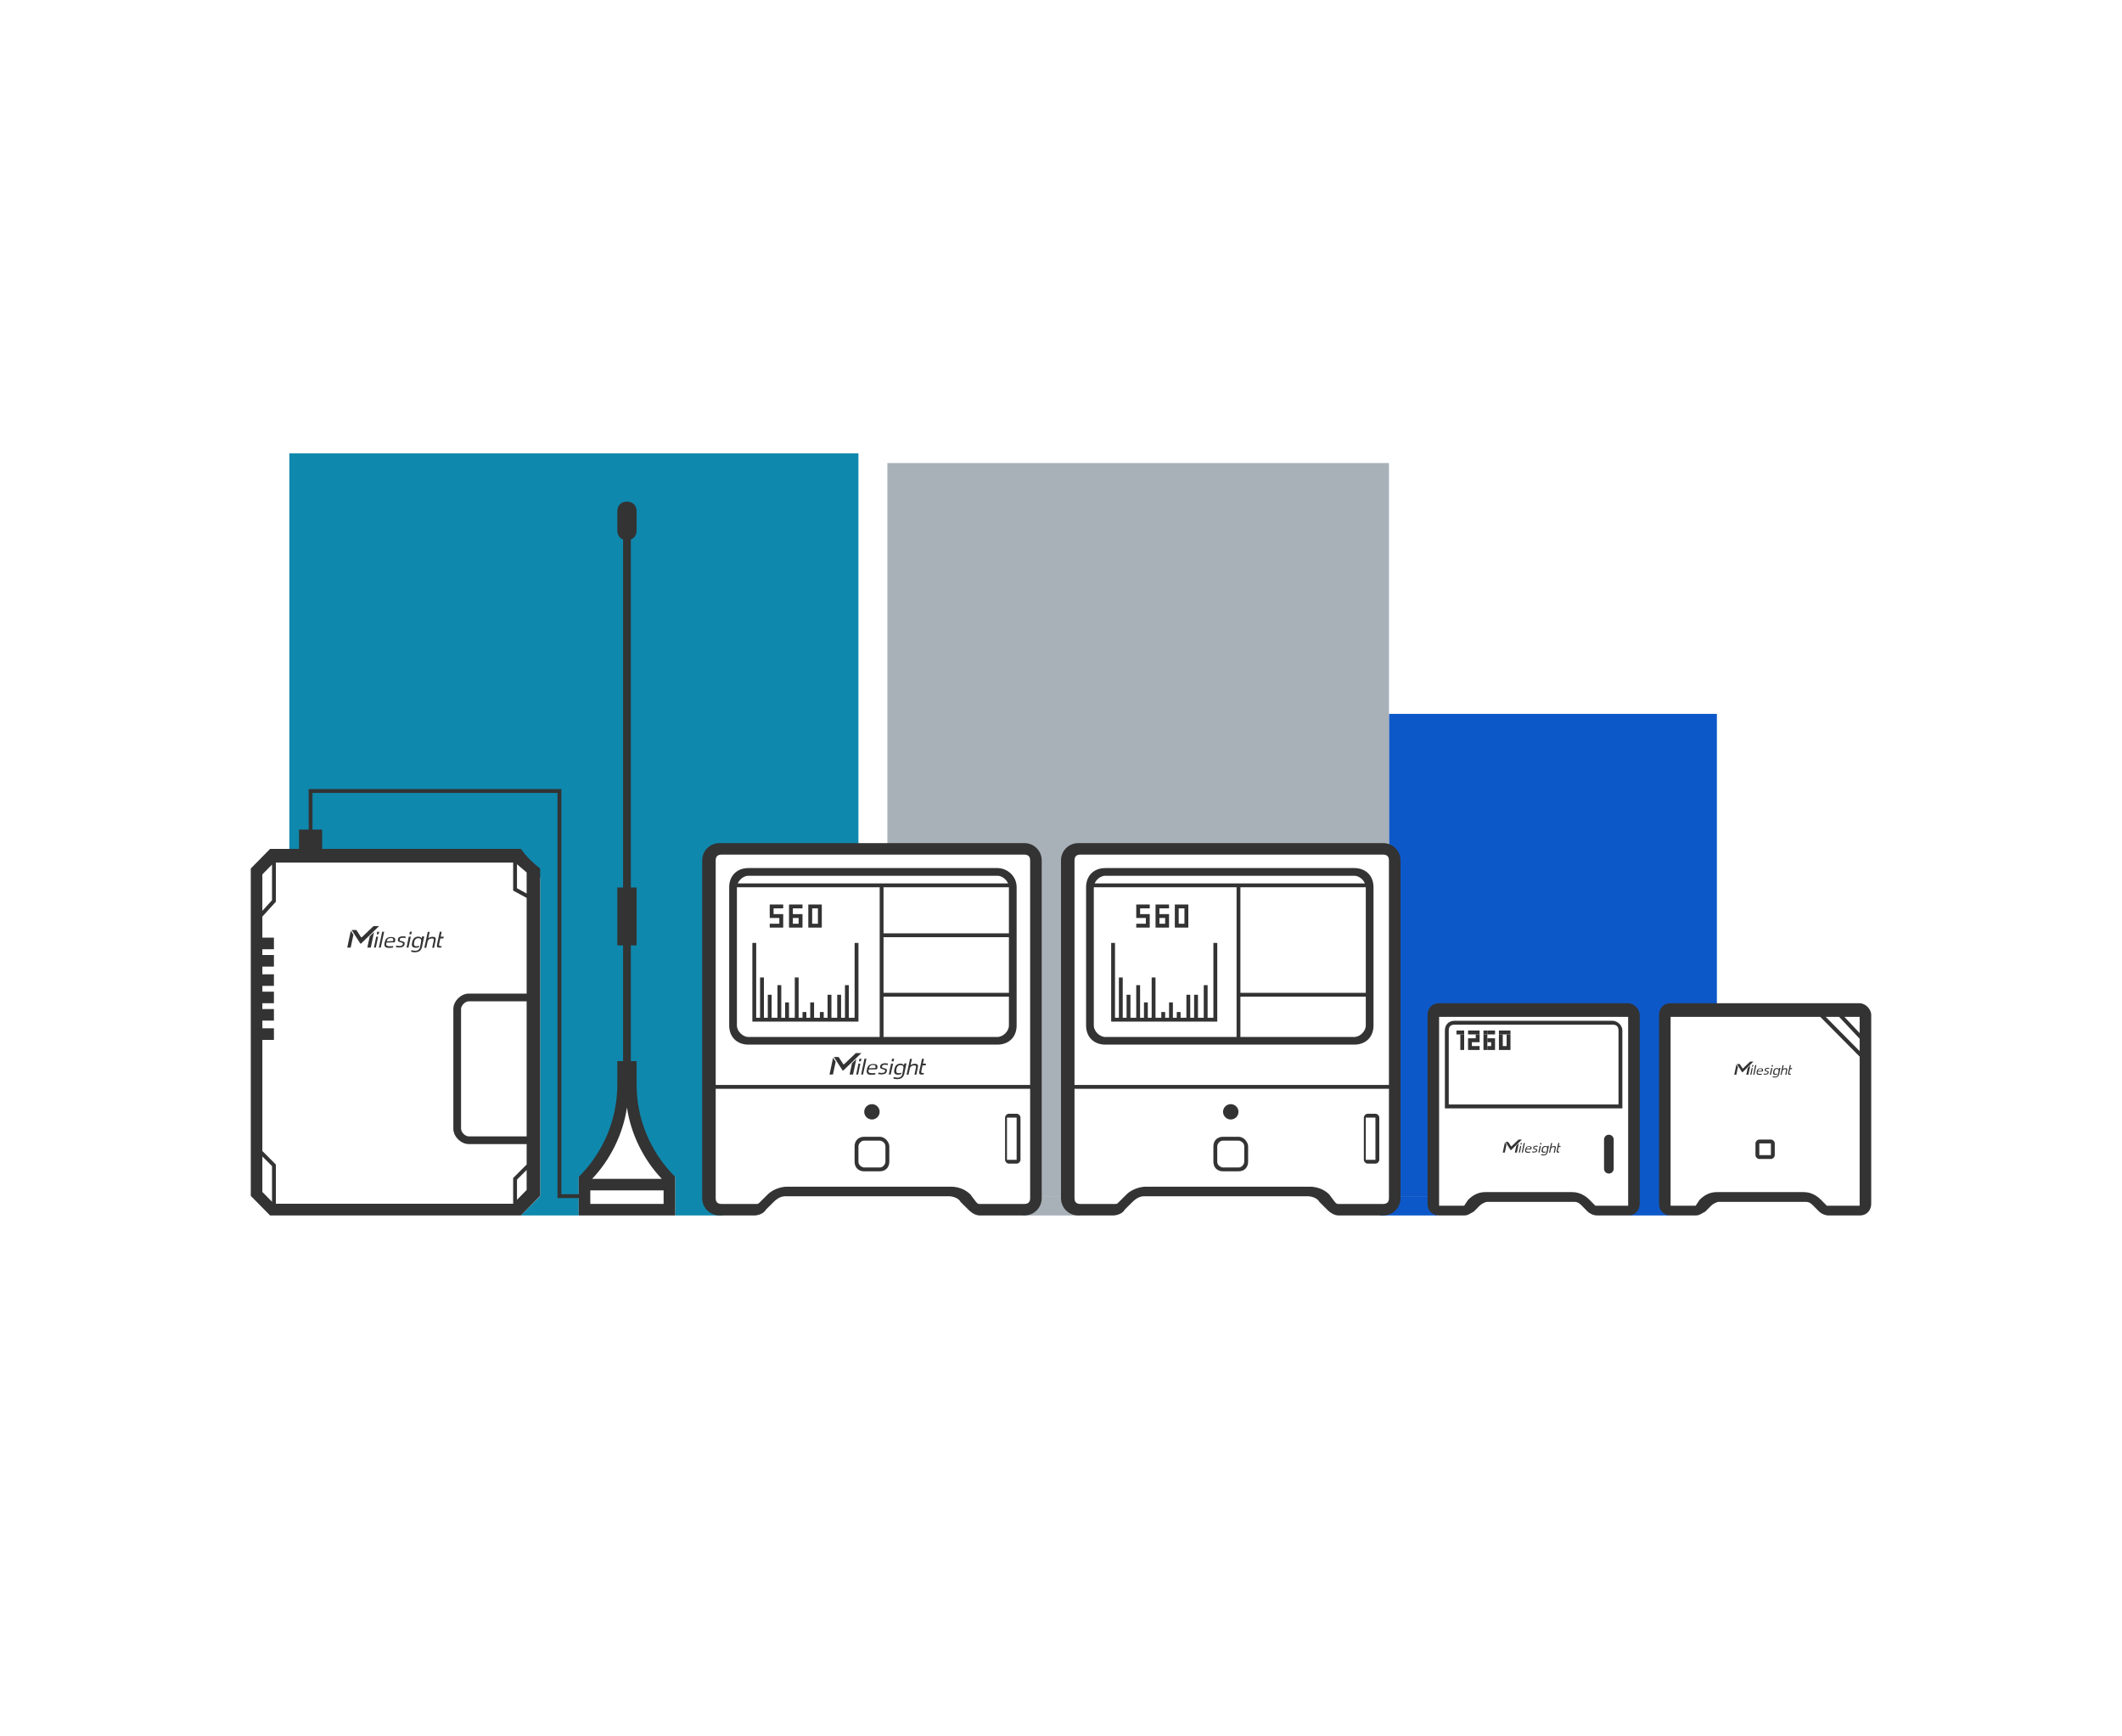 <svg width="110" height="90" viewBox="0 0 110 90" fill="none" xmlns="http://www.w3.org/2000/svg">
<path d="M72.5 62L71.5 63H74.5V62H72.5Z" fill="#0d58c9"/>
<path d="M72 44V37H89V52.5H86.5V63H84.5V52.5H74.5V62H72.268V45L72 44Z" fill="#0d58c9"/>
<path d="M15 44V23.5H44.5V44H37L36.5 44.5V62L37.5 63H35V61L34 60.5L33 58L32.5 56L32 58L31 60.5L30 61V63H27L28 62V45.5L26.5 44H15Z" fill="#0F88AD"/>
<path d="M46 24V44H53.5V62H55.5V44H72V24H46Z" fill="#A8B0B8"/>
<path d="M54 62H55.5L56 63H53L54 62Z" fill="#A8B0B8"/>
<path d="M21.991 48.536L21.873 49.098C21.853 49.176 21.814 49.241 21.755 49.287C21.696 49.333 21.61 49.358 21.506 49.358C21.48 49.358 21.454 49.353 21.428 49.352C21.401 49.352 21.336 49.333 21.31 49.326L21.329 49.248C21.375 49.261 21.474 49.28 21.526 49.28C21.598 49.28 21.65 49.26 21.689 49.234C21.729 49.208 21.762 49.156 21.775 49.091L21.781 49.045L21.821 48.855V48.843C21.828 48.817 21.834 48.784 21.834 48.758C21.834 48.725 21.834 48.705 21.821 48.685C21.808 48.666 21.788 48.654 21.769 48.641C21.742 48.634 21.716 48.627 21.677 48.627C21.644 48.627 21.611 48.633 21.585 48.647C21.565 48.66 21.54 48.68 21.526 48.699C21.507 48.719 21.493 48.745 21.486 48.77C21.48 48.797 21.473 48.829 21.467 48.855C21.46 48.888 21.46 48.888 21.46 48.914C21.46 48.94 21.46 48.967 21.467 48.986C21.473 49.006 21.486 49.019 21.506 49.032C21.526 49.039 21.552 49.045 21.592 49.045C21.631 49.045 21.663 49.045 21.689 49.032C21.709 49.032 21.722 49.019 21.735 49.013L21.716 49.091C21.709 49.091 21.709 49.097 21.703 49.098C21.664 49.117 21.618 49.124 21.559 49.124C21.506 49.124 21.467 49.117 21.435 49.103C21.408 49.09 21.382 49.071 21.369 49.045C21.356 49.019 21.349 48.993 21.349 48.954C21.349 48.915 21.356 48.901 21.362 48.855C21.369 48.81 21.381 48.777 21.395 48.738C21.408 48.699 21.428 48.667 21.454 48.641C21.48 48.614 21.507 48.588 21.546 48.575C21.579 48.556 21.624 48.549 21.677 48.549H21.696C21.768 48.549 21.828 48.581 21.86 48.634L21.88 48.549V48.535L21.991 48.536Z" fill="#333333"/>
<path fill-rule="evenodd" clip-rule="evenodd" d="M20.281 48.568C20.334 48.568 20.373 48.575 20.406 48.588C20.439 48.601 20.459 48.621 20.472 48.641C20.485 48.66 20.491 48.686 20.491 48.712C20.485 48.725 20.485 48.751 20.479 48.777C20.479 48.784 20.472 48.797 20.472 48.804C20.465 48.817 20.465 48.83 20.458 48.843L20.032 48.855C20.026 48.888 20.02 48.921 20.02 48.947C20.02 48.967 20.026 48.987 20.039 49C20.052 49.013 20.072 49.026 20.092 49.032C20.118 49.039 20.144 49.045 20.184 49.045H20.288C20.327 49.045 20.36 49.039 20.387 49.032L20.373 49.11C20.36 49.11 20.36 49.117 20.341 49.117C20.328 49.117 20.308 49.124 20.288 49.124C20.269 49.124 20.249 49.123 20.23 49.13C20.21 49.13 20.183 49.13 20.163 49.13C20.118 49.13 20.078 49.124 20.046 49.117C20.013 49.111 19.986 49.091 19.967 49.071C19.947 49.052 19.934 49.019 19.928 48.986C19.921 48.947 19.927 48.902 19.94 48.85C19.953 48.797 19.967 48.751 19.986 48.712C20.006 48.673 20.032 48.647 20.059 48.627C20.085 48.607 20.118 48.588 20.157 48.581C20.196 48.575 20.236 48.568 20.281 48.568ZM20.17 48.634C20.144 48.64 20.124 48.653 20.111 48.666C20.092 48.679 20.079 48.7 20.072 48.726C20.059 48.745 20.058 48.758 20.052 48.79L20.38 48.777C20.386 48.758 20.387 48.738 20.387 48.719C20.387 48.699 20.386 48.679 20.38 48.666C20.373 48.653 20.36 48.64 20.341 48.634C20.321 48.627 20.294 48.621 20.262 48.621C20.223 48.621 20.196 48.627 20.17 48.634Z" fill="#333333"/>
<path d="M22.201 48.634C22.211 48.624 22.224 48.614 22.239 48.605L22.3 48.574C22.319 48.568 22.339 48.562 22.358 48.562C22.378 48.555 22.398 48.555 22.418 48.555C22.457 48.555 22.489 48.562 22.516 48.568C22.535 48.575 22.555 48.588 22.568 48.607C22.581 48.62 22.588 48.64 22.588 48.666C22.588 48.685 22.581 48.712 22.581 48.744L22.503 49.123H22.404L22.477 48.784C22.483 48.765 22.489 48.744 22.489 48.725C22.489 48.705 22.49 48.692 22.483 48.679C22.477 48.666 22.463 48.66 22.45 48.653C22.437 48.647 22.418 48.64 22.392 48.64C22.372 48.64 22.352 48.647 22.332 48.647C22.312 48.653 22.293 48.66 22.273 48.666C22.254 48.672 22.24 48.686 22.221 48.699C22.208 48.712 22.188 48.738 22.175 48.764L22.097 49.123H21.998L22.175 48.3H22.273L22.201 48.634Z" fill="#333333"/>
<path d="M18.321 48.451L18.177 49.117H18L18.184 48.242L18.321 48.451Z" fill="#333333"/>
<path d="M19.22 49.117H19.042L19.167 48.529L19.39 48.313L19.22 49.117Z" fill="#333333"/>
<path d="M19.482 49.117H19.384L19.502 48.549H19.601L19.482 49.117Z" fill="#333333"/>
<path d="M19.738 49.117H19.64L19.811 48.294H19.915L19.738 49.117Z" fill="#333333"/>
<path d="M22.844 48.549H23.001L22.988 48.62V48.641H22.824L22.765 48.921C22.765 48.947 22.759 48.966 22.759 48.98C22.759 48.992 22.758 49.006 22.765 49.013C22.771 49.026 22.778 49.026 22.791 49.032C22.804 49.039 22.817 49.039 22.837 49.039H22.877C22.883 49.039 22.89 49.032 22.896 49.032L22.877 49.11C22.864 49.117 22.857 49.117 22.844 49.117C22.831 49.117 22.818 49.117 22.805 49.117C22.772 49.117 22.738 49.117 22.719 49.11C22.693 49.11 22.68 49.097 22.667 49.084C22.654 49.071 22.648 49.051 22.648 49.025C22.648 48.999 22.654 48.967 22.66 48.928L22.798 48.294H22.896L22.844 48.549Z" fill="#333333"/>
<path d="M21.297 48.549L21.173 49.116H21.074L21.192 48.548L21.297 48.549Z" fill="#333333"/>
<path d="M20.977 48.535C20.996 48.542 21.016 48.542 21.029 48.549L21.017 48.627C21.003 48.62 20.983 48.62 20.957 48.613C20.931 48.607 20.898 48.607 20.872 48.607C20.826 48.607 20.794 48.614 20.768 48.627C20.741 48.64 20.728 48.66 20.722 48.692V48.725C20.722 48.738 20.728 48.744 20.734 48.751C20.741 48.758 20.755 48.764 20.768 48.77C20.781 48.777 20.8 48.777 20.826 48.783C20.859 48.79 20.885 48.803 20.911 48.81C20.931 48.816 20.951 48.83 20.964 48.843C20.977 48.856 20.983 48.869 20.977 48.882C20.977 48.895 20.977 48.921 20.971 48.947C20.958 49.006 20.931 49.045 20.885 49.071C20.839 49.097 20.78 49.11 20.701 49.11C20.688 49.11 20.675 49.11 20.656 49.11C20.637 49.104 20.623 49.103 20.604 49.103C20.584 49.103 20.571 49.097 20.558 49.097C20.544 49.097 20.531 49.091 20.524 49.091L20.538 49.013C20.551 49.013 20.564 49.019 20.577 49.019L20.669 49.032H20.715C20.761 49.032 20.8 49.026 20.826 49.013C20.852 49 20.872 48.98 20.879 48.947C20.886 48.934 20.885 48.92 20.885 48.907C20.885 48.895 20.878 48.888 20.872 48.882C20.866 48.875 20.852 48.869 20.833 48.862C20.82 48.856 20.794 48.849 20.768 48.843C20.735 48.836 20.708 48.823 20.689 48.816C20.669 48.81 20.656 48.796 20.643 48.783C20.63 48.77 20.623 48.758 20.623 48.738C20.623 48.725 20.623 48.705 20.63 48.679C20.637 48.633 20.662 48.594 20.708 48.568C20.754 48.542 20.813 48.528 20.885 48.528C20.917 48.528 20.95 48.529 20.977 48.535Z" fill="#333333"/>
<path d="M18.715 48.908C18.702 48.914 18.682 48.914 18.676 48.901L18.23 48.209L18.224 48.202H18.446C18.459 48.202 18.48 48.209 18.486 48.222L18.709 48.568C18.722 48.588 18.748 48.588 18.761 48.575L19.364 48H19.652L18.715 48.908Z" fill="#333333"/>
<path d="M19.626 48.425H19.527L19.554 48.294H19.659L19.626 48.425Z" fill="#333333"/>
<path d="M21.323 48.425H21.219L21.245 48.294H21.35L21.323 48.425Z" fill="#333333"/>
<path fill-rule="evenodd" clip-rule="evenodd" d="M32.5 26C32.8 26 33 26.2 33 26.5V27.5C33 27.727 32.886 27.895 32.7 27.965V46H33V49H32.7V55H33V56.2C33 58 33.7 59.7 35 61V63H30V62.1H28.899V41.1H16.199V43H16.7V44H27C27.3 44.406 27.6 44.711 28 45.016V61.984C27.6 62.391 27.4 62.594 27 63H14C13.6 62.594 13.4 62.391 13 61.984V45.016C13.4 44.609 13.6 44.406 14 44H15.5V43H16V40.9H29.1V61.9H30V61C31.3 59.7 32 58 32 56.2V55H32.3V49H32V46H32.3V27.965C32.114 27.895 32 27.727 32 27.5V26.5C32 26.2 32.2 26 32.5 26ZM30.6 62.4H34.4V61.7H30.6V62.4ZM14.3 46.738L14.274 46.767L13.6 47.509V48.6H14.2V49.2H13.6V49.5H14.2V50.1H13.6V50.5H14.2V51.1H13.6V51.4H14.2V52H13.6V52.3H14.2V52.9H13.6V53.3H14.2V53.9H13.6V59.659L14.3 60.359V62.391H26.6L26.601 62.389V61.059L27.3 60.359V59.3H24.3C24.085 59.3 23.887 59.194 23.746 59.054C23.606 58.913 23.5 58.715 23.5 58.5V52.3C23.5 52.085 23.606 51.887 23.746 51.746C23.887 51.606 24.085 51.5 24.3 51.5H27.3V46.54L26.652 46.188L26.601 46.159V44.711H14.3V46.738ZM13.6 61.78L14.101 62.289V60.441L13.6 59.94V61.78ZM26.8 61.142V62.188L27.3 61.679V60.642L26.8 61.142ZM32.5 57.4C32.306 58.755 31.644 60.108 30.695 61.101H34.305C33.356 60.108 32.694 58.755 32.5 57.4ZM24.3 51.9C24.215 51.901 24.114 51.945 24.029 52.029C23.945 52.114 23.901 52.215 23.9 52.3V58.5C23.901 58.585 23.945 58.687 24.029 58.772C24.113 58.855 24.215 58.9 24.3 58.9H27.3V51.9H24.3ZM13.9 45.016L13.6 45.321V47.211L14.101 46.66V44.812L13.9 45.016ZM26.8 46.039L27.3 46.312V45.22L26.8 44.795V46.039Z" fill="#333333"/>
<path fill-rule="evenodd" clip-rule="evenodd" d="M45.6 58.921C45.9 58.921 46.1 59.22 46.1 59.419V60.215C46.099 60.513 45.9 60.712 45.6 60.712H44.8C44.5 60.712 44.3 60.513 44.3 60.215V59.419C44.3 59.12 44.5 58.921 44.8 58.921H45.6ZM44.8 59.12C44.6 59.12 44.5 59.319 44.5 59.419V60.215C44.5 60.413 44.7 60.513 44.8 60.513H45.6C45.799 60.513 45.899 60.315 45.899 60.215V59.419C45.899 59.22 45.7 59.12 45.6 59.12H44.8Z" fill="#333333"/>
<path fill-rule="evenodd" clip-rule="evenodd" d="M52.7 57.727C52.8 57.728 52.9 57.827 52.9 57.927V60.115C52.9 60.215 52.8 60.313 52.7 60.313H52.3C52.2 60.313 52.101 60.215 52.101 60.115V57.927C52.101 57.827 52.2 57.728 52.3 57.727H52.7ZM52.2 60.115H52.7V57.927H52.2V60.115Z" fill="#333333"/>
<path d="M45.2 57.23C45.421 57.23 45.6 57.408 45.6 57.628C45.599 57.847 45.421 58.025 45.2 58.025C44.979 58.025 44.8 57.848 44.8 57.628C44.8 57.408 44.979 57.23 45.2 57.23Z" fill="#333333"/>
<path d="M46.872 55.676C46.852 55.754 46.813 55.819 46.754 55.864C46.695 55.91 46.61 55.935 46.506 55.935C46.48 55.935 46.453 55.929 46.427 55.929C46.401 55.929 46.335 55.91 46.309 55.903L46.328 55.825C46.374 55.838 46.473 55.857 46.525 55.857C46.597 55.857 46.649 55.838 46.688 55.812C46.728 55.786 46.761 55.734 46.774 55.669L46.78 55.624L46.82 55.435V55.422C46.827 55.396 46.833 55.364 46.833 55.338C46.833 55.306 46.833 55.286 46.82 55.267C46.807 55.247 46.787 55.234 46.768 55.221C46.741 55.214 46.715 55.208 46.676 55.208C46.643 55.208 46.61 55.215 46.584 55.227C46.565 55.24 46.539 55.26 46.525 55.279C46.506 55.299 46.492 55.325 46.485 55.351C46.479 55.377 46.472 55.41 46.466 55.435C46.459 55.468 46.46 55.468 46.46 55.494C46.46 55.52 46.459 55.546 46.466 55.565C46.472 55.585 46.486 55.597 46.506 55.61C46.526 55.617 46.552 55.624 46.591 55.624C46.63 55.624 46.662 55.623 46.688 55.61C46.708 55.61 46.721 55.597 46.734 55.591L46.715 55.669C46.709 55.669 46.708 55.676 46.702 55.676C46.663 55.695 46.617 55.702 46.558 55.702C46.505 55.702 46.466 55.696 46.434 55.683C46.407 55.67 46.381 55.65 46.368 55.624C46.355 55.598 46.348 55.572 46.348 55.533C46.348 55.495 46.355 55.481 46.361 55.435C46.368 55.39 46.38 55.357 46.394 55.318C46.407 55.279 46.427 55.247 46.453 55.221C46.479 55.195 46.506 55.169 46.545 55.156C46.578 55.137 46.623 55.13 46.676 55.13H46.695C46.767 55.13 46.827 55.163 46.859 55.215L46.879 55.13V55.117H46.99L46.872 55.676Z" fill="#333333"/>
<path fill-rule="evenodd" clip-rule="evenodd" d="M45.28 55.149C45.333 55.149 45.373 55.156 45.405 55.169C45.438 55.182 45.458 55.202 45.471 55.222C45.484 55.241 45.49 55.267 45.49 55.293C45.484 55.306 45.484 55.332 45.477 55.357C45.477 55.364 45.471 55.377 45.471 55.384C45.464 55.397 45.464 55.41 45.457 55.423L45.031 55.435C45.025 55.468 45.019 55.501 45.019 55.526C45.019 55.546 45.025 55.565 45.038 55.578C45.051 55.591 45.071 55.605 45.091 55.611C45.117 55.618 45.144 55.624 45.183 55.624H45.287C45.326 55.624 45.359 55.618 45.386 55.611L45.372 55.69C45.359 55.69 45.359 55.695 45.34 55.695C45.327 55.695 45.307 55.702 45.287 55.702C45.267 55.702 45.248 55.703 45.228 55.709C45.209 55.709 45.183 55.709 45.163 55.709C45.117 55.709 45.078 55.702 45.045 55.695C45.012 55.689 44.986 55.67 44.966 55.65C44.946 55.631 44.933 55.598 44.927 55.565C44.92 55.526 44.926 55.48 44.94 55.429C44.953 55.377 44.966 55.332 44.985 55.293C45.005 55.254 45.032 55.227 45.058 55.208C45.084 55.188 45.117 55.17 45.156 55.163C45.195 55.157 45.235 55.149 45.28 55.149ZM45.169 55.215C45.143 55.221 45.123 55.234 45.11 55.247C45.091 55.26 45.078 55.28 45.071 55.306C45.058 55.325 45.057 55.339 45.051 55.371L45.379 55.357C45.385 55.338 45.386 55.318 45.386 55.299C45.386 55.279 45.385 55.26 45.379 55.247C45.372 55.234 45.359 55.221 45.34 55.215C45.32 55.208 45.294 55.202 45.261 55.202C45.222 55.202 45.195 55.208 45.169 55.215Z" fill="#333333"/>
<path d="M47.2 55.214C47.22 55.194 47.253 55.175 47.285 55.162C47.292 55.156 47.292 55.156 47.299 55.156C47.318 55.15 47.338 55.143 47.357 55.143C47.377 55.136 47.397 55.137 47.417 55.137C47.456 55.137 47.489 55.143 47.515 55.149C47.534 55.156 47.554 55.169 47.567 55.188C47.58 55.201 47.587 55.221 47.587 55.247C47.587 55.267 47.58 55.293 47.58 55.325L47.502 55.701H47.403L47.476 55.363C47.482 55.344 47.488 55.325 47.488 55.306C47.488 55.286 47.489 55.273 47.482 55.26C47.476 55.247 47.462 55.24 47.449 55.233C47.436 55.227 47.416 55.221 47.391 55.221C47.371 55.221 47.351 55.227 47.331 55.227C47.312 55.234 47.292 55.241 47.273 55.247C47.253 55.254 47.239 55.266 47.22 55.279C47.207 55.292 47.187 55.318 47.174 55.344L47.096 55.701H46.997L47.174 54.883H47.273L47.2 55.214Z" fill="#333333"/>
<path d="M43.321 55.033L43.177 55.695H43L43.184 54.825L43.321 55.033Z" fill="#333333"/>
<path d="M44.219 55.695H44.042L44.166 55.11L44.39 54.897L44.219 55.695Z" fill="#333333"/>
<path d="M44.481 55.695H44.384L44.501 55.13H44.6L44.481 55.695Z" fill="#333333"/>
<path d="M44.737 55.695H44.64L44.81 54.877H44.915L44.737 55.695Z" fill="#333333"/>
<path d="M46.172 55.695H46.073L46.191 55.13H46.297L46.172 55.695Z" fill="#333333"/>
<path d="M47.843 55.13H48L47.987 55.202V55.221H47.823L47.764 55.501C47.764 55.526 47.758 55.546 47.758 55.559C47.758 55.571 47.757 55.585 47.764 55.592C47.77 55.605 47.777 55.605 47.79 55.611C47.803 55.618 47.816 55.617 47.836 55.617H47.876C47.882 55.617 47.889 55.611 47.895 55.611L47.876 55.69C47.863 55.696 47.856 55.695 47.843 55.695C47.83 55.695 47.817 55.695 47.804 55.695C47.771 55.695 47.737 55.696 47.718 55.69C47.692 55.689 47.679 55.676 47.666 55.663C47.653 55.65 47.647 55.63 47.647 55.605C47.647 55.579 47.653 55.546 47.659 55.507L47.797 54.877H47.895L47.843 55.13Z" fill="#333333"/>
<path d="M45.976 55.116C45.995 55.123 46.015 55.123 46.028 55.13L46.016 55.207C46.002 55.201 45.982 55.201 45.956 55.194C45.93 55.188 45.897 55.188 45.871 55.188C45.825 55.188 45.793 55.194 45.767 55.207C45.74 55.22 45.727 55.24 45.721 55.273V55.305C45.721 55.318 45.727 55.325 45.733 55.331C45.74 55.337 45.754 55.344 45.767 55.351C45.78 55.357 45.799 55.357 45.825 55.363C45.858 55.37 45.884 55.383 45.91 55.39C45.93 55.396 45.95 55.409 45.963 55.422C45.976 55.435 45.982 55.448 45.976 55.461C45.976 55.474 45.976 55.5 45.97 55.525C45.957 55.584 45.93 55.623 45.884 55.649C45.838 55.675 45.779 55.688 45.701 55.688C45.688 55.688 45.675 55.688 45.655 55.688C45.636 55.682 45.622 55.682 45.602 55.682C45.583 55.682 45.57 55.675 45.557 55.675C45.544 55.675 45.53 55.669 45.523 55.669L45.537 55.591C45.55 55.591 45.563 55.598 45.576 55.598C45.589 55.598 45.609 55.603 45.622 55.603C45.635 55.61 45.655 55.61 45.668 55.61H45.714C45.76 55.61 45.799 55.604 45.825 55.591C45.851 55.578 45.871 55.558 45.878 55.525C45.884 55.513 45.884 55.5 45.884 55.487C45.884 55.474 45.878 55.467 45.871 55.461C45.864 55.455 45.851 55.448 45.832 55.441C45.819 55.435 45.793 55.428 45.767 55.422C45.734 55.415 45.707 55.402 45.688 55.395C45.668 55.389 45.655 55.376 45.642 55.363C45.629 55.35 45.622 55.337 45.622 55.318C45.622 55.305 45.623 55.285 45.629 55.26C45.636 55.215 45.661 55.175 45.707 55.149C45.753 55.123 45.812 55.11 45.884 55.11C45.916 55.11 45.949 55.11 45.976 55.116Z" fill="#333333"/>
<path d="M43.715 55.487C43.702 55.494 43.682 55.493 43.676 55.48L43.23 54.792L43.224 54.785H43.446C43.459 54.785 43.478 54.792 43.485 54.805L43.708 55.149C43.721 55.169 43.748 55.169 43.761 55.156L44.363 54.584H44.652L43.715 55.487Z" fill="#333333"/>
<path d="M44.625 55.008H44.527L44.554 54.877H44.658L44.625 55.008Z" fill="#333333"/>
<path d="M46.323 55.008H46.218L46.244 54.877H46.35L46.323 55.008Z" fill="#333333"/>
<path d="M39.2 52.752H39.4V50.664H39.6V52.752H39.801V51.56H40V52.752H40.301V51.062H40.5V52.752H40.7V51.957H40.899V52.752H41.2V50.664H41.399V52.752H41.601V52.455H41.8V52.752H42.001V51.957H42.2V52.752H42.501V52.455H42.7V52.752H42.9V51.56H43.1V52.752H43.4V51.56H43.6V52.752H43.801V51.062H44V52.752H44.301V48.873H44.501V52.952H39.001V48.873H39.2V52.752Z" fill="#333333"/>
<path d="M40.6 47.081H40.101V47.38H40.6V48.079H39.901V47.879H40.399V47.58H39.901V46.882H40.6V47.081Z" fill="#333333"/>
<path fill-rule="evenodd" clip-rule="evenodd" d="M41.6 47.081H41.101V47.38H41.6V48.079H40.901V46.882H41.6V47.081ZM41.101 47.879H41.399V47.58H41.101V47.879Z" fill="#333333"/>
<path fill-rule="evenodd" clip-rule="evenodd" d="M42.6 48.079H41.901V46.882H42.6V48.079ZM42.101 47.879H42.399V47.081H42.101V47.879Z" fill="#333333"/>
<path fill-rule="evenodd" clip-rule="evenodd" d="M51.7 44.993C52.2 44.993 52.7 45.392 52.7 45.988V53.151C52.7 53.748 52.3 54.145 51.7 54.145H38.8C38.2 54.145 37.8 53.748 37.8 53.151V45.988C37.8 45.391 38.2 44.993 38.8 44.993H51.7ZM38.2 53.151C38.2 53.45 38.5 53.748 38.8 53.748H45.601V45.988H38.2V53.151ZM45.8 53.748H51.7C52 53.748 52.3 53.45 52.3 53.151V51.659H45.8V53.748ZM45.8 51.46H52.3V48.575H45.8V51.46ZM45.8 48.376H52.3V45.988H45.8V48.376ZM38.8 45.392C38.568 45.392 38.337 45.57 38.244 45.789H52.255C52.162 45.57 51.932 45.392 51.7 45.392H38.8Z" fill="#333333"/>
<path fill-rule="evenodd" clip-rule="evenodd" d="M53.1 43.7C53.6 43.7 54 44.098 54 44.596V62.105C54 62.602 53.6 63 53.1 63H50.8C50.6 63 50.4 62.9 50.2 62.701L49.8 62.304C49.7 62.105 49.4 62.005 49.2 62.005H40.7C40.5 62.005 40.3 62.105 40.1 62.304L39.7 62.701C39.6 62.9 39.3 63 39.1 63H37.3C36.8 63 36.4 62.602 36.4 62.105V44.596C36.4 44.098 36.8 43.7 37.3 43.7H53.1ZM37.1 62.105C37.1 62.303 37.2 62.403 37.4 62.403H39.2C39.3 62.403 39.3 62.403 39.4 62.304L39.8 61.905C40 61.706 40.4 61.508 40.8 61.508H49.3C49.6 61.508 50 61.607 50.3 61.905L50.6 62.304C50.7 62.403 50.7 62.403 50.8 62.403H53.1C53.3 62.403 53.4 62.303 53.4 62.105V56.435H37.1V62.105ZM37.4 44.297C37.2 44.297 37.1 44.397 37.1 44.596V56.235H53.4V44.596C53.4 44.397 53.3 44.297 53.1 44.297H37.4Z" fill="#333333"/>
<path fill-rule="evenodd" clip-rule="evenodd" d="M64.2 58.921C64.5 58.921 64.7 59.22 64.7 59.419V60.215C64.7 60.513 64.5 60.712 64.2 60.712H63.4C63.1 60.712 62.901 60.513 62.9 60.215V59.419C62.9 59.12 63.1 58.921 63.4 58.921H64.2ZM63.4 59.12C63.2 59.12 63.1 59.319 63.1 59.419V60.215C63.1 60.413 63.3 60.513 63.4 60.513H64.2C64.4 60.513 64.5 60.314 64.5 60.215V59.419C64.5 59.22 64.3 59.12 64.2 59.12H63.4Z" fill="#333333"/>
<path fill-rule="evenodd" clip-rule="evenodd" d="M71.3 57.727C71.4 57.727 71.5 57.827 71.5 57.927V60.115C71.5 60.215 71.4 60.313 71.3 60.313H70.9C70.8 60.313 70.7 60.215 70.7 60.115V57.927C70.7 57.827 70.8 57.727 70.9 57.727H71.3ZM70.8 60.115H71.3V57.927H70.8V60.115Z" fill="#333333"/>
<path d="M63.8 57.23C64.021 57.23 64.2 57.408 64.2 57.628C64.2 57.848 64.021 58.025 63.8 58.025C63.579 58.025 63.401 57.848 63.4 57.628C63.4 57.408 63.579 57.23 63.8 57.23Z" fill="#333333"/>
<path d="M57.8 52.752H58.001V50.664H58.2V52.752H58.4V51.56H58.6V52.752H58.9V51.062H59.1V52.752H59.301V51.957H59.5V52.752H59.7V50.664H59.899V52.752H60.2V52.455H60.399V52.752H60.601V51.957H60.8V52.752H61.001V52.455H61.2V52.752H61.501V51.56H61.7V52.752H61.9V51.56H62.1V52.752H62.4V51.062H62.6V52.752H62.9V48.873H63.101V52.952H57.601V48.873H57.8V52.752Z" fill="#333333"/>
<path d="M59.6 47.081H59.101V47.38H59.6V48.079H58.901V47.879H59.399V47.58H58.901V46.882H59.6V47.081Z" fill="#333333"/>
<path fill-rule="evenodd" clip-rule="evenodd" d="M60.6 47.081H60.101V47.38H60.6V48.079H59.901V46.882H60.6V47.081ZM60.101 47.879H60.399V47.58H60.101V47.879Z" fill="#333333"/>
<path fill-rule="evenodd" clip-rule="evenodd" d="M61.6 48.079H60.901V46.882H61.6V48.079ZM61.101 47.879H61.399V47.081H61.101V47.879Z" fill="#333333"/>
<path fill-rule="evenodd" clip-rule="evenodd" d="M70.2 44.993C70.8 44.993 71.2 45.392 71.2 45.988V53.151C71.2 53.748 70.8 54.145 70.2 54.145H57.3C56.7 54.145 56.3 53.748 56.3 53.151V45.988C56.3 45.391 56.7 44.993 57.3 44.993H70.2ZM56.7 53.151C56.7 53.45 57 53.748 57.3 53.748H64.101V45.988H56.7V53.151ZM64.3 53.748H70.2C70.5 53.748 70.8 53.45 70.8 53.151V51.659H64.3V53.748ZM64.3 51.46H70.8V45.988H64.3V51.46ZM57.3 45.392C57.068 45.392 56.837 45.57 56.744 45.789H70.755C70.662 45.57 70.432 45.392 70.2 45.392H57.3Z" fill="#333333"/>
<path fill-rule="evenodd" clip-rule="evenodd" d="M71.7 43.7C72.2 43.7 72.6 44.098 72.6 44.596V62.105C72.6 62.602 72.2 63 71.7 63H69.4C69.2 63 69 62.9 68.8 62.701L68.4 62.304C68.3 62.105 68 62.005 67.8 62.005H59.3C59.1 62.005 58.9 62.105 58.7 62.304L58.3 62.701C58.2 62.9 57.9 63 57.7 63H55.9C55.4 63 55 62.602 55 62.105V44.596C55 44.098 55.4 43.7 55.9 43.7H71.7ZM55.7 62.105C55.7 62.303 55.8 62.403 56 62.403H57.8C57.9 62.403 57.9 62.403 58 62.304L58.4 61.905C58.6 61.706 59.001 61.508 59.4 61.508H67.9C68.2 61.508 68.6 61.607 68.9 61.905L69.2 62.304C69.3 62.403 69.3 62.403 69.4 62.403H71.7C71.9 62.403 72 62.303 72 62.105V56.435H55.7V62.105ZM56 44.297C55.8 44.297 55.7 44.397 55.7 44.596V56.235H72V44.596C72 44.397 71.9 44.297 71.7 44.297H56Z" fill="#333333"/>
<path d="M83.4 58.815C83.538 58.815 83.65 58.926 83.65 59.065V60.578C83.65 60.716 83.538 60.828 83.4 60.828C83.262 60.828 83.15 60.716 83.15 60.578V59.065C83.15 58.926 83.262 58.815 83.4 58.815Z" fill="#333333"/>
<path d="M80.225 59.73C80.213 59.777 80.189 59.816 80.153 59.844C80.118 59.871 80.067 59.888 80.004 59.888C79.988 59.888 79.972 59.884 79.957 59.884C79.942 59.884 79.902 59.872 79.886 59.868L79.897 59.82C79.925 59.828 79.984 59.84 80.016 59.84C80.059 59.84 80.091 59.828 80.114 59.812C80.138 59.797 80.157 59.765 80.165 59.726L80.169 59.697L80.192 59.583V59.575C80.196 59.559 80.2 59.539 80.2 59.523C80.2 59.504 80.2 59.492 80.192 59.48C80.185 59.469 80.173 59.46 80.161 59.452C80.146 59.448 80.129 59.444 80.106 59.444C80.087 59.444 80.067 59.448 80.051 59.456C80.039 59.464 80.023 59.477 80.016 59.488C80.004 59.5 79.996 59.516 79.992 59.531C79.988 59.547 79.984 59.567 79.981 59.583C79.977 59.602 79.977 59.603 79.977 59.618C79.977 59.634 79.977 59.65 79.981 59.662C79.984 59.674 79.992 59.682 80.004 59.69C80.016 59.693 80.032 59.697 80.055 59.697C80.078 59.697 80.099 59.697 80.114 59.69C80.126 59.689 80.134 59.682 80.142 59.678L80.13 59.726C80.126 59.726 80.125 59.729 80.122 59.73C80.099 59.741 80.07 59.745 80.035 59.745C80.004 59.745 79.98 59.741 79.961 59.733C79.945 59.726 79.93 59.713 79.922 59.697C79.914 59.682 79.909 59.666 79.909 59.643C79.909 59.619 79.914 59.611 79.918 59.583C79.922 59.555 79.93 59.535 79.938 59.512C79.945 59.488 79.957 59.468 79.973 59.452C79.988 59.437 80.004 59.421 80.027 59.413C80.047 59.401 80.075 59.398 80.106 59.398H80.118C80.161 59.398 80.196 59.417 80.216 59.448L80.228 59.398V59.39H80.295L80.225 59.73Z" fill="#333333"/>
<path fill-rule="evenodd" clip-rule="evenodd" d="M79.344 59.421C79.363 59.429 79.375 59.441 79.383 59.453C79.39 59.465 79.394 59.481 79.394 59.496C79.391 59.504 79.391 59.52 79.387 59.536C79.386 59.54 79.383 59.548 79.383 59.552C79.379 59.56 79.379 59.567 79.375 59.575L79.119 59.583C79.115 59.603 79.111 59.623 79.111 59.639C79.111 59.65 79.115 59.662 79.123 59.67C79.131 59.678 79.143 59.687 79.154 59.69C79.17 59.694 79.187 59.698 79.21 59.698H79.272C79.296 59.698 79.316 59.694 79.332 59.69L79.324 59.737C79.317 59.737 79.315 59.741 79.304 59.741C79.296 59.741 79.284 59.745 79.272 59.745C79.261 59.745 79.249 59.745 79.237 59.749C79.226 59.749 79.21 59.749 79.198 59.749C79.171 59.749 79.147 59.745 79.127 59.741C79.108 59.737 79.092 59.725 79.08 59.714C79.068 59.702 79.061 59.682 79.057 59.662C79.053 59.638 79.057 59.611 79.064 59.579C79.072 59.547 79.08 59.52 79.092 59.496C79.104 59.472 79.119 59.456 79.135 59.444C79.15 59.432 79.171 59.421 79.194 59.417C79.218 59.413 79.241 59.409 79.269 59.409C79.3 59.409 79.324 59.413 79.344 59.421ZM79.202 59.448C79.187 59.452 79.175 59.461 79.167 59.469C79.155 59.477 79.147 59.488 79.143 59.504C79.135 59.516 79.135 59.524 79.131 59.544L79.328 59.536C79.332 59.524 79.332 59.512 79.332 59.5C79.332 59.489 79.332 59.477 79.328 59.469C79.324 59.461 79.315 59.452 79.304 59.448C79.292 59.444 79.276 59.441 79.257 59.44C79.234 59.44 79.218 59.444 79.202 59.448Z" fill="#333333"/>
<path d="M80.42 59.448C80.432 59.436 80.452 59.425 80.472 59.417C80.475 59.413 80.476 59.413 80.48 59.413C80.491 59.409 80.503 59.405 80.515 59.405C80.526 59.401 80.538 59.401 80.55 59.401C80.573 59.401 80.594 59.405 80.609 59.409C80.621 59.413 80.633 59.421 80.641 59.433C80.648 59.441 80.652 59.452 80.652 59.468C80.652 59.48 80.648 59.496 80.648 59.516L80.602 59.745H80.542L80.586 59.539C80.59 59.528 80.594 59.516 80.594 59.504C80.594 59.492 80.594 59.483 80.59 59.476C80.586 59.468 80.577 59.464 80.569 59.46C80.562 59.456 80.549 59.452 80.534 59.452C80.523 59.452 80.511 59.456 80.499 59.456C80.487 59.46 80.475 59.464 80.464 59.468C80.452 59.472 80.444 59.48 80.433 59.488C80.425 59.496 80.412 59.511 80.404 59.527L80.357 59.745H80.299L80.404 59.247H80.464L80.42 59.448Z" fill="#333333"/>
<path d="M78.093 59.338L78.007 59.741H77.9L78.011 59.212L78.093 59.338Z" fill="#333333"/>
<path d="M78.632 59.741H78.525L78.601 59.386L78.734 59.255L78.632 59.741Z" fill="#333333"/>
<path d="M78.789 59.741H78.731L78.801 59.398H78.86L78.789 59.741Z" fill="#333333"/>
<path d="M78.942 59.741H78.884L78.986 59.243H79.049L78.942 59.741Z" fill="#333333"/>
<path d="M79.804 59.741H79.744L79.815 59.398H79.878L79.804 59.741Z" fill="#333333"/>
<path d="M80.806 59.398H80.9L80.893 59.44V59.453H80.794L80.759 59.623C80.759 59.639 80.755 59.65 80.755 59.658C80.755 59.666 80.755 59.674 80.759 59.678C80.763 59.685 80.767 59.687 80.774 59.69C80.782 59.694 80.79 59.694 80.802 59.694H80.826C80.83 59.694 80.834 59.69 80.838 59.69L80.826 59.737C80.819 59.741 80.813 59.741 80.806 59.741C80.798 59.741 80.79 59.741 80.782 59.741C80.763 59.741 80.743 59.741 80.731 59.737C80.716 59.737 80.708 59.729 80.7 59.722C80.692 59.714 80.689 59.702 80.689 59.687C80.689 59.671 80.692 59.651 80.696 59.627L80.778 59.243H80.838L80.806 59.398Z" fill="#333333"/>
<path d="M79.686 59.389C79.697 59.392 79.709 59.393 79.717 59.397L79.709 59.444C79.701 59.441 79.689 59.44 79.674 59.437C79.658 59.433 79.639 59.433 79.623 59.433C79.596 59.433 79.575 59.437 79.56 59.444C79.544 59.452 79.536 59.465 79.532 59.484V59.504C79.532 59.511 79.536 59.516 79.54 59.52C79.544 59.523 79.552 59.528 79.56 59.531C79.567 59.535 79.58 59.535 79.596 59.539C79.615 59.543 79.631 59.551 79.647 59.555C79.658 59.559 79.67 59.567 79.678 59.575C79.685 59.583 79.689 59.591 79.686 59.599C79.686 59.607 79.686 59.623 79.682 59.639C79.674 59.674 79.658 59.697 79.631 59.713C79.603 59.729 79.567 59.737 79.52 59.737C79.513 59.737 79.505 59.737 79.493 59.737C79.482 59.733 79.473 59.733 79.462 59.733C79.451 59.733 79.442 59.73 79.435 59.73C79.427 59.73 79.419 59.726 79.415 59.726L79.423 59.678C79.43 59.678 79.439 59.682 79.446 59.682L79.501 59.69H79.528C79.556 59.689 79.58 59.686 79.596 59.678C79.611 59.67 79.623 59.658 79.627 59.639C79.631 59.631 79.631 59.622 79.631 59.614C79.631 59.607 79.627 59.602 79.623 59.599C79.619 59.595 79.611 59.591 79.6 59.587C79.592 59.583 79.575 59.579 79.56 59.575C79.54 59.571 79.524 59.563 79.513 59.56C79.501 59.556 79.493 59.547 79.485 59.539C79.478 59.531 79.474 59.523 79.474 59.512C79.474 59.504 79.474 59.491 79.478 59.476C79.482 59.448 79.497 59.425 79.524 59.409C79.552 59.394 79.588 59.385 79.631 59.385C79.65 59.385 79.67 59.385 79.686 59.389Z" fill="#333333"/>
<path d="M78.329 59.614C78.321 59.618 78.31 59.618 78.306 59.61L78.038 59.191L78.034 59.188H78.168C78.176 59.188 78.188 59.192 78.191 59.199L78.325 59.409C78.333 59.42 78.349 59.421 78.356 59.413L78.719 59.065H78.892L78.329 59.614Z" fill="#333333"/>
<path d="M78.875 59.321H78.816L78.832 59.243H78.895L78.875 59.321Z" fill="#333333"/>
<path d="M79.894 59.321H79.831L79.847 59.243H79.91L79.894 59.321Z" fill="#333333"/>
<path d="M75.9 54.422H75.7V53.615H75.9V54.422Z" fill="#333333"/>
<path d="M76.7 54.019H76.3V54.22H76.7V54.422H76.101V53.816H76.5V53.615H76.7V54.019Z" fill="#333333"/>
<path d="M77.101 53.816L77.1 54.422H76.9V53.615H77.101V53.816Z" fill="#333333"/>
<path d="M77.5 54.422H77.1L77.101 54.22H77.3V54.019H77.101V53.816H77.5V54.422Z" fill="#333333"/>
<path d="M77.9 54.22H78.1V54.422H77.7V53.615H77.9V54.22Z" fill="#333333"/>
<path d="M78.3 54.422H78.1L78.101 54.019L78.1 53.615H78.3V54.422Z" fill="#333333"/>
<path d="M75.9 53.615L75.5 53.614V53.413H75.9V53.615Z" fill="#333333"/>
<path d="M76.7 53.615L76.101 53.614V53.413H76.7V53.615Z" fill="#333333"/>
<path d="M77.1 53.614L76.9 53.615V53.413H77.1V53.614Z" fill="#333333"/>
<path d="M77.5 53.614L77.101 53.615L77.1 53.413H77.5V53.614Z" fill="#333333"/>
<path d="M78.1 53.615H77.7V53.413H78.1V53.615Z" fill="#333333"/>
<path d="M78.3 53.615L78.101 53.614L78.1 53.413H78.3V53.615Z" fill="#333333"/>
<path fill-rule="evenodd" clip-rule="evenodd" d="M83.6 52.908C83.8 52.908 84.1 53.11 84.1 53.413V57.449H74.9V53.413C74.9 53.11 75.1 52.908 75.4 52.908H83.6ZM75.4 53.11C75.2 53.11 75.1 53.211 75.1 53.413V57.248H83.9V53.413C83.9 53.211 83.8 53.11 83.6 53.11H75.4Z" fill="#333333"/>
<path fill-rule="evenodd" clip-rule="evenodd" d="M84.4 52C84.7 52 85 52.303 85 52.605V62.395C85 62.697 84.8 63 84.4 63H82.8C82.6 63 82.4 62.899 82.3 62.798L82 62.495C81.9 62.394 81.799 62.294 81.6 62.294H77.1C77 62.294 76.8 62.394 76.7 62.495L76.4 62.798C76.201 62.899 76.1 63 75.9 63H74.6C74.3 63 74 62.798 74 62.395V52.605C74 52.303 74.2 52 74.6 52H84.4ZM74.6 62.495H75.9L76.1 62.192C76.4 61.89 76.7 61.789 77 61.789H81.5C81.9 61.789 82.2 61.99 82.4 62.192L82.7 62.495H84.4V52.706H74.6V62.495Z" fill="#333333"/>
<path fill-rule="evenodd" clip-rule="evenodd" d="M91.8 59.065C91.9 59.065 92 59.165 92 59.266V59.871C92 59.972 91.9 60.073 91.8 60.073H91.2C91.1 60.073 91 59.972 91 59.871V59.266C91 59.165 91.1 59.065 91.2 59.065H91.8ZM91.2 59.871H91.8V59.266H91.2V59.871Z" fill="#333333"/>
<path d="M92.225 55.692C92.213 55.74 92.188 55.779 92.153 55.807C92.118 55.834 92.067 55.85 92.004 55.851C91.988 55.851 91.972 55.847 91.957 55.847C91.941 55.847 91.902 55.835 91.886 55.831L91.897 55.783C91.925 55.791 91.984 55.803 92.016 55.803C92.059 55.803 92.091 55.791 92.114 55.775C92.138 55.76 92.157 55.728 92.165 55.688L92.169 55.66L92.192 55.546V55.538C92.196 55.522 92.2 55.502 92.2 55.486C92.2 55.467 92.2 55.455 92.192 55.443C92.185 55.432 92.173 55.423 92.161 55.415C92.146 55.411 92.129 55.407 92.106 55.407C92.087 55.407 92.066 55.411 92.051 55.419C92.039 55.427 92.023 55.44 92.016 55.451C92.004 55.463 91.996 55.479 91.992 55.494C91.988 55.51 91.984 55.53 91.981 55.546C91.977 55.565 91.977 55.566 91.977 55.581C91.977 55.597 91.977 55.613 91.981 55.625C91.984 55.637 91.992 55.645 92.004 55.652C92.016 55.656 92.032 55.66 92.055 55.66C92.078 55.66 92.099 55.66 92.114 55.652C92.126 55.652 92.134 55.645 92.142 55.641L92.13 55.688C92.126 55.688 92.125 55.692 92.122 55.692C92.099 55.704 92.07 55.708 92.035 55.708C92.004 55.708 91.98 55.704 91.961 55.696C91.945 55.688 91.93 55.676 91.922 55.66C91.914 55.644 91.909 55.629 91.909 55.605C91.909 55.582 91.914 55.574 91.918 55.546C91.922 55.518 91.93 55.498 91.938 55.475C91.945 55.451 91.957 55.431 91.973 55.415C91.988 55.4 92.004 55.384 92.027 55.376C92.047 55.364 92.075 55.36 92.106 55.36H92.118C92.161 55.361 92.196 55.38 92.216 55.411L92.228 55.36V55.352H92.295L92.225 55.692Z" fill="#333333"/>
<path fill-rule="evenodd" clip-rule="evenodd" d="M91.344 55.384C91.363 55.392 91.375 55.403 91.383 55.415C91.391 55.427 91.394 55.443 91.394 55.459C91.391 55.467 91.391 55.483 91.387 55.499C91.386 55.503 91.383 55.511 91.383 55.515C91.379 55.522 91.379 55.53 91.375 55.538L91.119 55.546C91.115 55.566 91.111 55.586 91.111 55.602C91.111 55.613 91.115 55.625 91.123 55.633C91.131 55.641 91.143 55.648 91.154 55.652C91.17 55.656 91.187 55.661 91.21 55.661H91.272C91.296 55.661 91.316 55.656 91.332 55.652L91.324 55.7C91.317 55.7 91.315 55.704 91.304 55.704C91.296 55.704 91.284 55.708 91.272 55.708C91.261 55.708 91.249 55.708 91.237 55.712C91.226 55.712 91.21 55.712 91.198 55.712C91.171 55.712 91.147 55.708 91.127 55.704C91.108 55.7 91.092 55.688 91.08 55.677C91.068 55.665 91.061 55.645 91.057 55.625C91.053 55.601 91.057 55.574 91.064 55.542C91.072 55.511 91.08 55.483 91.092 55.459C91.104 55.435 91.119 55.419 91.135 55.407C91.15 55.395 91.171 55.384 91.194 55.38C91.218 55.376 91.241 55.372 91.269 55.372C91.3 55.372 91.324 55.376 91.344 55.384ZM91.202 55.411C91.187 55.415 91.175 55.424 91.167 55.432C91.155 55.44 91.147 55.451 91.143 55.467C91.135 55.479 91.135 55.487 91.131 55.507L91.328 55.499C91.332 55.487 91.332 55.475 91.332 55.463C91.332 55.451 91.332 55.44 91.328 55.432C91.324 55.424 91.315 55.415 91.304 55.411C91.292 55.407 91.276 55.403 91.257 55.403C91.234 55.403 91.218 55.407 91.202 55.411Z" fill="#333333"/>
<path d="M92.42 55.411C92.432 55.399 92.452 55.388 92.472 55.38C92.475 55.376 92.476 55.376 92.48 55.376C92.491 55.372 92.503 55.368 92.515 55.368C92.526 55.364 92.538 55.363 92.55 55.363C92.573 55.363 92.594 55.368 92.609 55.372C92.621 55.376 92.633 55.384 92.641 55.395C92.648 55.403 92.652 55.415 92.652 55.431C92.652 55.443 92.648 55.459 92.648 55.478L92.602 55.708H92.542L92.586 55.502C92.59 55.49 92.594 55.478 92.594 55.467C92.594 55.455 92.594 55.446 92.59 55.438C92.586 55.431 92.577 55.427 92.569 55.423C92.562 55.419 92.549 55.415 92.534 55.415C92.523 55.415 92.511 55.419 92.499 55.419C92.487 55.423 92.475 55.427 92.464 55.431C92.452 55.435 92.444 55.443 92.433 55.451C92.425 55.459 92.412 55.474 92.404 55.49L92.357 55.708H92.299L92.404 55.21H92.464L92.42 55.411Z" fill="#333333"/>
<path d="M90.093 55.301L90.007 55.704H89.9L90.011 55.175L90.093 55.301Z" fill="#333333"/>
<path d="M90.632 55.704H90.525L90.601 55.349L90.734 55.218L90.632 55.704Z" fill="#333333"/>
<path d="M90.789 55.704H90.731L90.801 55.36H90.86L90.789 55.704Z" fill="#333333"/>
<path d="M90.942 55.704H90.884L90.986 55.206H91.049L90.942 55.704Z" fill="#333333"/>
<path d="M91.804 55.704H91.744L91.815 55.36H91.878L91.804 55.704Z" fill="#333333"/>
<path d="M92.806 55.36H92.9L92.893 55.403V55.416H92.794L92.759 55.586C92.759 55.601 92.755 55.613 92.755 55.621C92.755 55.629 92.755 55.637 92.759 55.641C92.763 55.648 92.767 55.649 92.774 55.653C92.782 55.657 92.79 55.657 92.802 55.657H92.826C92.83 55.657 92.834 55.653 92.838 55.653L92.826 55.7C92.819 55.704 92.813 55.704 92.806 55.704C92.798 55.704 92.79 55.704 92.782 55.704C92.763 55.704 92.743 55.704 92.731 55.7C92.716 55.7 92.708 55.692 92.7 55.685C92.692 55.677 92.689 55.665 92.689 55.649C92.689 55.634 92.692 55.613 92.696 55.59L92.778 55.206H92.838L92.806 55.36Z" fill="#333333"/>
<path d="M91.686 55.352C91.697 55.355 91.709 55.356 91.717 55.359L91.709 55.407C91.701 55.404 91.689 55.403 91.674 55.399C91.658 55.396 91.639 55.395 91.623 55.395C91.596 55.395 91.575 55.4 91.56 55.407C91.544 55.415 91.536 55.428 91.532 55.447V55.467C91.532 55.474 91.536 55.479 91.54 55.482C91.544 55.486 91.552 55.49 91.56 55.494C91.567 55.498 91.58 55.498 91.596 55.502C91.615 55.506 91.631 55.514 91.647 55.518C91.658 55.522 91.67 55.53 91.678 55.538C91.685 55.546 91.689 55.554 91.686 55.562C91.686 55.569 91.685 55.585 91.682 55.601C91.674 55.636 91.658 55.66 91.631 55.676C91.603 55.691 91.567 55.7 91.52 55.7C91.513 55.7 91.505 55.7 91.493 55.7C91.482 55.696 91.473 55.696 91.462 55.696C91.451 55.696 91.442 55.693 91.435 55.692C91.427 55.692 91.419 55.689 91.415 55.688L91.423 55.641C91.43 55.641 91.439 55.645 91.446 55.645L91.501 55.652H91.528C91.556 55.652 91.58 55.648 91.596 55.641C91.611 55.633 91.623 55.62 91.627 55.601C91.63 55.593 91.631 55.585 91.631 55.577C91.631 55.57 91.627 55.565 91.623 55.562C91.619 55.558 91.611 55.554 91.6 55.55C91.592 55.546 91.575 55.542 91.56 55.538C91.54 55.534 91.524 55.526 91.513 55.522C91.501 55.517 91.493 55.51 91.485 55.502C91.478 55.494 91.474 55.486 91.474 55.475C91.474 55.467 91.474 55.454 91.478 55.438C91.482 55.411 91.497 55.388 91.524 55.372C91.552 55.356 91.588 55.348 91.631 55.348C91.65 55.348 91.67 55.348 91.686 55.352Z" fill="#333333"/>
<path d="M90.329 55.577C90.321 55.581 90.31 55.581 90.306 55.573L90.038 55.154L90.034 55.15H90.168C90.176 55.151 90.188 55.154 90.191 55.162L90.325 55.372C90.333 55.384 90.349 55.383 90.356 55.376L90.719 55.027H90.892L90.329 55.577Z" fill="#333333"/>
<path d="M90.875 55.284H90.816L90.832 55.206H90.895L90.875 55.284Z" fill="#333333"/>
<path d="M91.894 55.284H91.831L91.847 55.206H91.91L91.894 55.284Z" fill="#333333"/>
<path fill-rule="evenodd" clip-rule="evenodd" d="M96.4 52C96.7 52 97 52.303 97 52.605V62.395C97 62.697 96.8 63 96.4 63H94.8C94.6 63 94.4 62.899 94.3 62.798L94 62.495C93.9 62.394 93.799 62.294 93.6 62.294H89.1C89 62.294 88.8 62.394 88.7 62.495L88.4 62.798C88.201 62.899 88.1 63 87.9 63H86.6C86.3 63 86 62.798 86 62.395V52.605C86 52.303 86.2 52 86.6 52H96.4ZM86.6 62.495H87.9L88.1 62.192C88.4 61.89 88.7 61.789 89 61.789H93.5C93.9 61.789 94.2 61.99 94.4 62.192L94.7 62.495H96.4V54.767L94.358 52.706H86.6V62.495ZM96.4 54.481V53.84L95.336 52.706H94.641L96.4 54.481ZM96.4 53.547V52.706H95.61L96.4 53.547Z" fill="#333333"/>
</svg>
